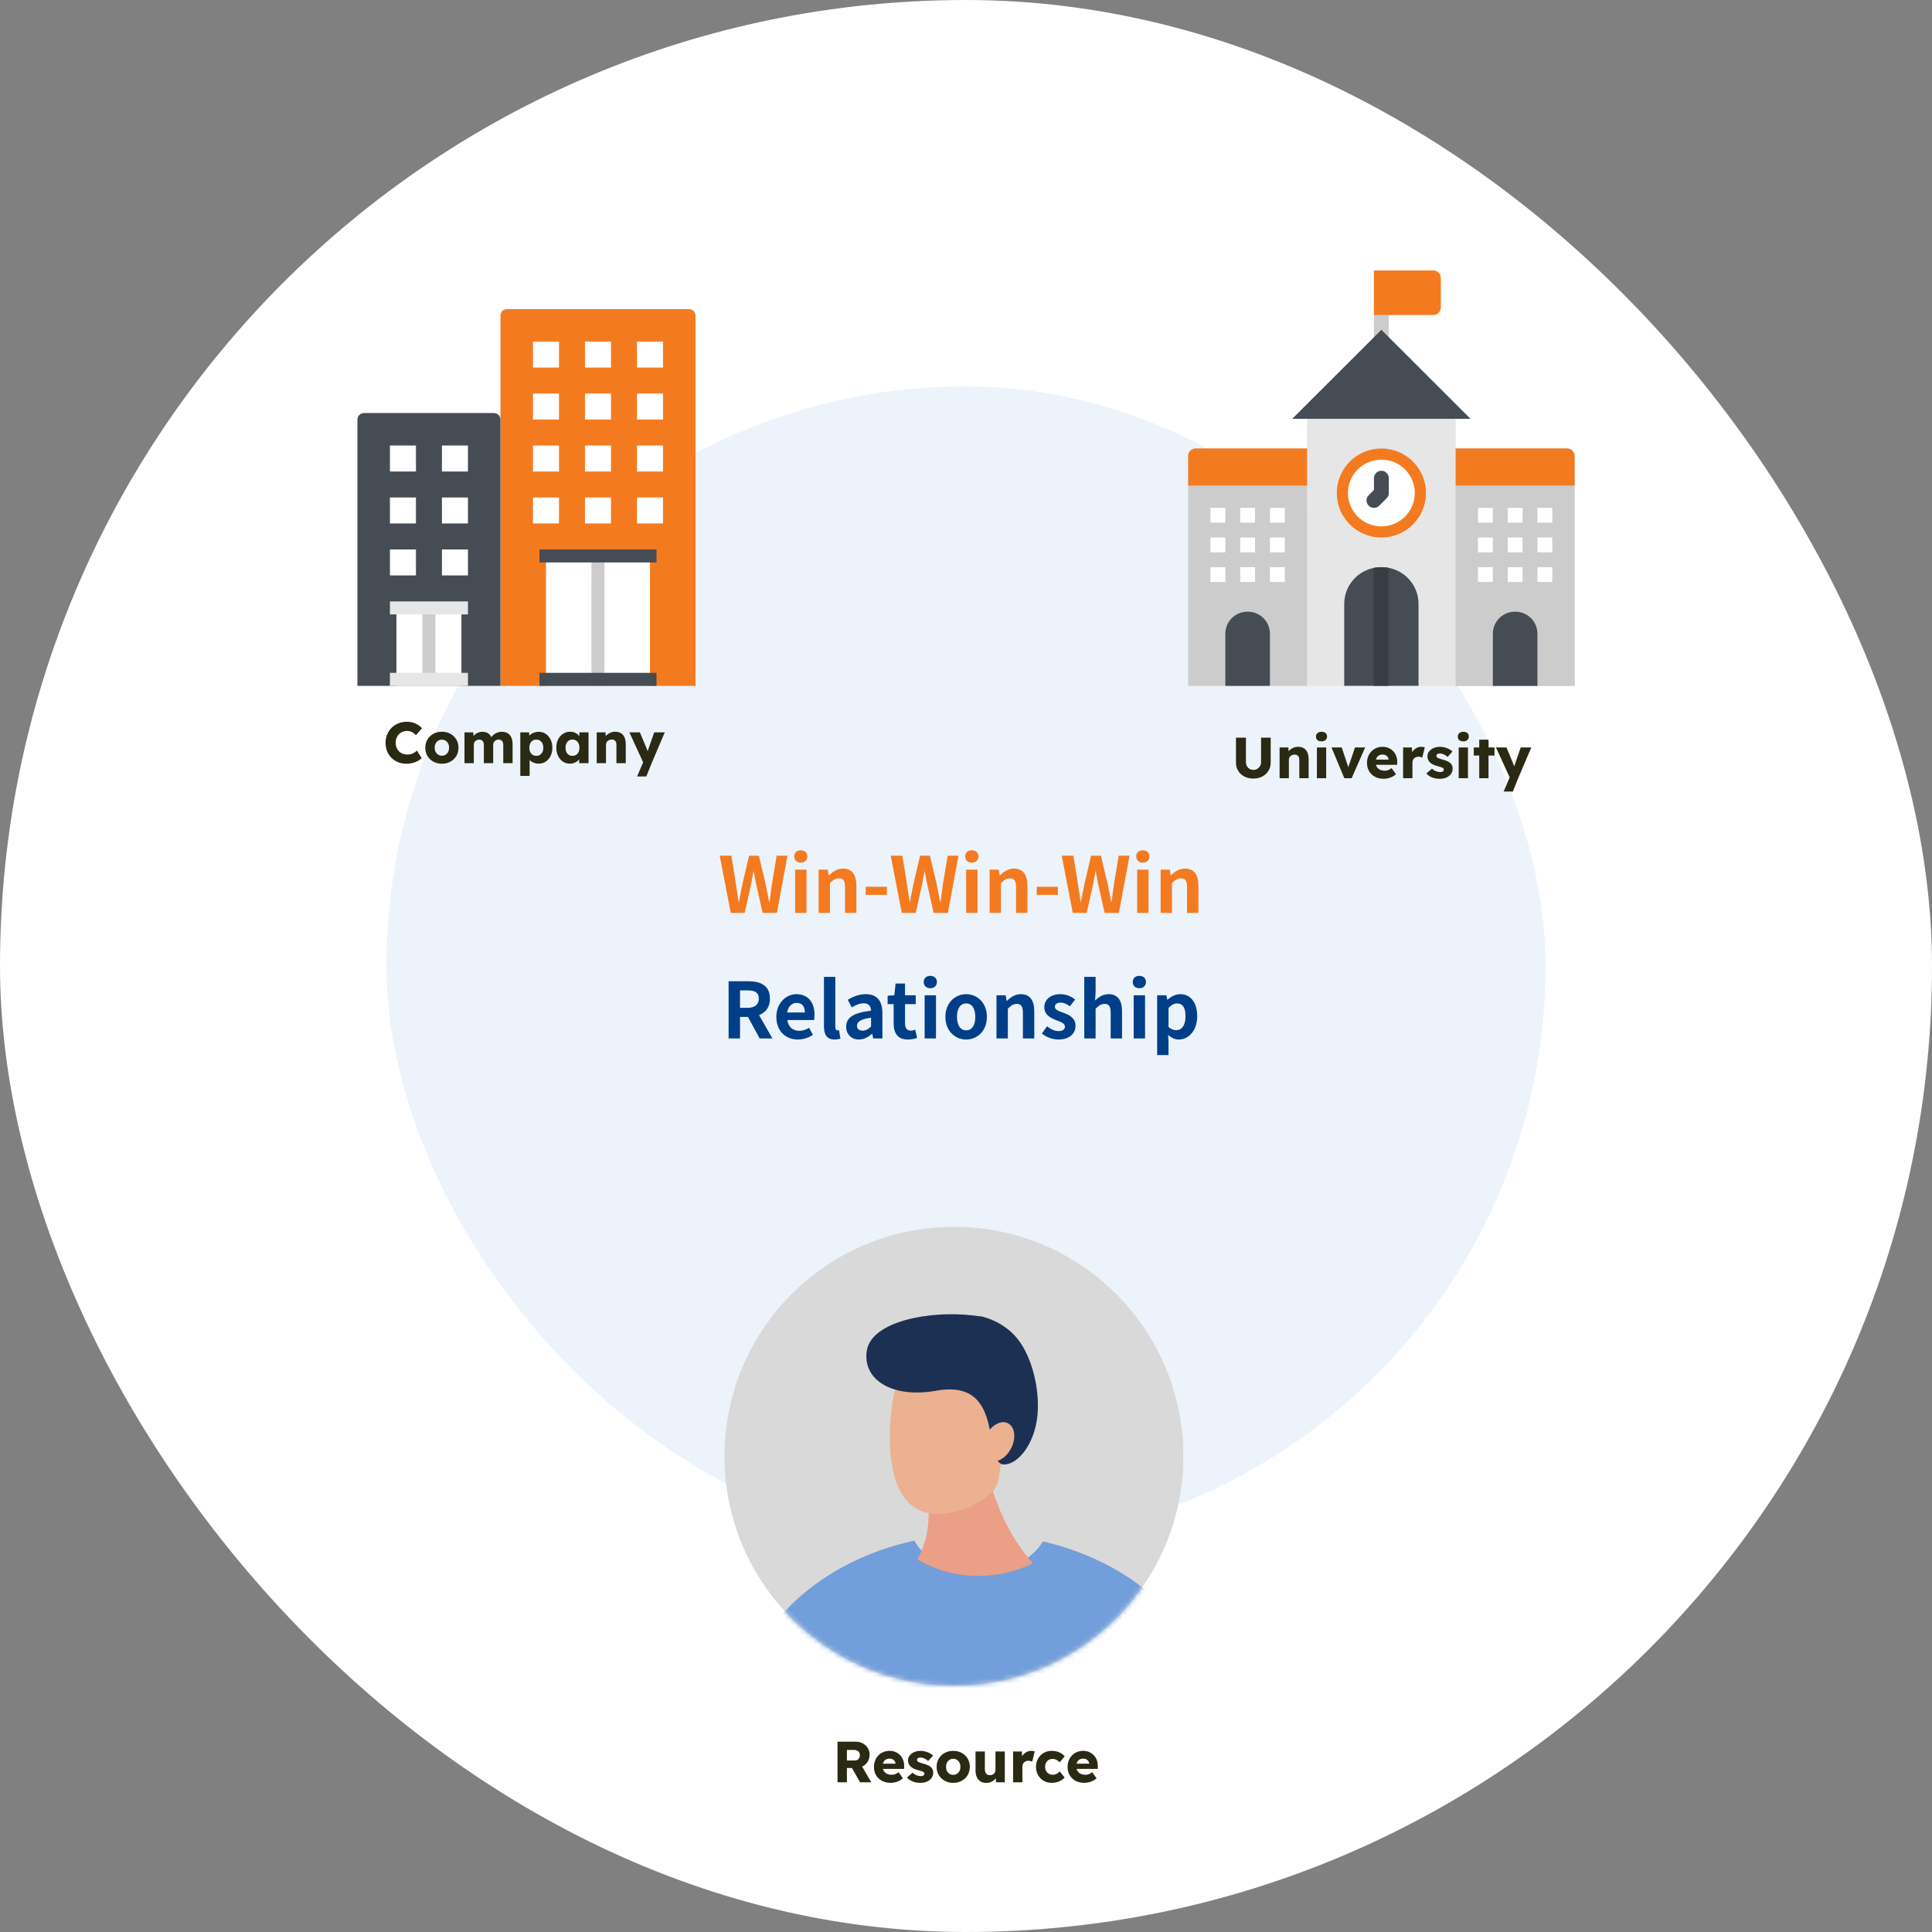 <svg width="400" height="400" viewBox="0 0 400 400" fill="none" xmlns="http://www.w3.org/2000/svg">
<rect x="0" y="0" width="400" height="400" fill="#808080" stroke="none"/>
<rect width="400" height="400" rx="200" fill="white"/>
<rect x="80" y="80" width="240" height="239.829" rx="119.915" fill="#ECF3FB"/>
<path d="M173.4 369V360.6H177.18C177.716 360.6 178.2 360.716 178.632 360.948C179.072 361.18 179.416 361.5 179.664 361.908C179.912 362.308 180.036 362.764 180.036 363.276C180.036 363.804 179.912 364.28 179.664 364.704C179.416 365.12 179.076 365.448 178.644 365.688C178.212 365.928 177.724 366.048 177.18 366.048H175.344V369H173.4ZM178.056 369L175.92 365.208L178.008 364.908L180.384 369H178.056ZM175.344 364.488H177C177.208 364.488 177.388 364.444 177.54 364.356C177.7 364.26 177.82 364.128 177.9 363.96C177.988 363.792 178.032 363.6 178.032 363.384C178.032 363.168 177.984 362.98 177.888 362.82C177.792 362.652 177.652 362.524 177.468 362.436C177.292 362.348 177.076 362.304 176.82 362.304H175.344V364.488ZM184.423 369.12C183.719 369.12 183.107 368.98 182.587 368.7C182.067 368.412 181.663 368.024 181.375 367.536C181.087 367.04 180.943 366.476 180.943 365.844C180.943 365.356 181.023 364.908 181.183 364.5C181.343 364.092 181.567 363.74 181.855 363.444C182.143 363.14 182.483 362.908 182.875 362.748C183.275 362.58 183.711 362.496 184.183 362.496C184.631 362.496 185.039 362.576 185.407 362.736C185.783 362.896 186.107 363.12 186.379 363.408C186.651 363.696 186.859 364.036 187.003 364.428C187.147 364.82 187.211 365.248 187.195 365.712L187.183 366.228H182.107L181.831 365.148H185.623L185.419 365.376V365.136C185.403 364.936 185.339 364.76 185.227 364.608C185.123 364.448 184.983 364.324 184.807 364.236C184.631 364.148 184.431 364.104 184.207 364.104C183.895 364.104 183.627 364.168 183.403 364.296C183.187 364.416 183.023 364.596 182.911 364.836C182.799 365.068 182.743 365.356 182.743 365.7C182.743 366.052 182.815 366.36 182.959 366.624C183.111 366.88 183.327 367.08 183.607 367.224C183.895 367.368 184.235 367.44 184.627 367.44C184.899 367.44 185.139 367.4 185.347 367.32C185.563 367.24 185.795 367.104 186.043 366.912L186.943 368.184C186.695 368.4 186.431 368.576 186.151 368.712C185.871 368.848 185.583 368.948 185.287 369.012C184.999 369.084 184.711 369.12 184.423 369.12ZM190.566 369.12C189.942 369.12 189.39 369.02 188.91 368.82C188.438 368.62 188.062 368.352 187.782 368.016L188.946 367.008C189.194 367.256 189.474 367.44 189.786 367.56C190.098 367.672 190.394 367.728 190.674 367.728C190.786 367.728 190.886 367.716 190.974 367.692C191.062 367.668 191.134 367.636 191.19 367.596C191.254 367.548 191.302 367.496 191.334 367.44C191.366 367.376 191.382 367.304 191.382 367.224C191.382 367.064 191.31 366.94 191.166 366.852C191.094 366.812 190.974 366.764 190.806 366.708C190.638 366.652 190.422 366.588 190.158 366.516C189.782 366.42 189.454 366.308 189.174 366.18C188.902 366.044 188.678 365.888 188.502 365.712C188.342 365.544 188.218 365.36 188.13 365.16C188.042 364.952 187.998 364.72 187.998 364.464C187.998 364.168 188.066 363.9 188.202 363.66C188.346 363.42 188.534 363.212 188.766 363.036C189.006 362.86 189.278 362.728 189.582 362.64C189.894 362.544 190.214 362.496 190.542 362.496C190.894 362.496 191.23 362.536 191.55 362.616C191.87 362.696 192.166 362.808 192.438 362.952C192.718 363.096 192.966 363.268 193.182 363.468L192.174 364.596C192.03 364.46 191.866 364.34 191.682 364.236C191.506 364.124 191.322 364.036 191.13 363.972C190.938 363.908 190.762 363.876 190.602 363.876C190.482 363.876 190.374 363.888 190.278 363.912C190.19 363.928 190.114 363.96 190.05 364.008C189.986 364.048 189.938 364.1 189.906 364.164C189.874 364.22 189.858 364.288 189.858 364.368C189.858 364.448 189.878 364.524 189.918 364.596C189.966 364.668 190.03 364.728 190.11 364.776C190.19 364.824 190.318 364.88 190.494 364.944C190.67 365 190.91 365.072 191.214 365.16C191.59 365.264 191.914 365.38 192.186 365.508C192.458 365.636 192.674 365.788 192.834 365.964C192.962 366.1 193.058 366.26 193.122 366.444C193.186 366.62 193.218 366.812 193.218 367.02C193.218 367.428 193.102 367.792 192.87 368.112C192.646 368.424 192.334 368.672 191.934 368.856C191.534 369.032 191.078 369.12 190.566 369.12ZM197.36 369.12C196.696 369.12 196.104 368.976 195.584 368.688C195.072 368.4 194.664 368.008 194.36 367.512C194.064 367.016 193.916 366.448 193.916 365.808C193.916 365.168 194.064 364.6 194.36 364.104C194.664 363.608 195.072 363.216 195.584 362.928C196.104 362.64 196.696 362.496 197.36 362.496C198.024 362.496 198.612 362.64 199.124 362.928C199.644 363.216 200.052 363.608 200.348 364.104C200.644 364.6 200.792 365.168 200.792 365.808C200.792 366.448 200.644 367.016 200.348 367.512C200.052 368.008 199.644 368.4 199.124 368.688C198.612 368.976 198.024 369.12 197.36 369.12ZM197.36 367.464C197.648 367.464 197.904 367.392 198.128 367.248C198.352 367.104 198.528 366.908 198.656 366.66C198.784 366.412 198.844 366.128 198.836 365.808C198.844 365.488 198.784 365.204 198.656 364.956C198.528 364.7 198.352 364.5 198.128 364.356C197.904 364.212 197.648 364.14 197.36 364.14C197.072 364.14 196.812 364.212 196.58 364.356C196.356 364.5 196.18 364.7 196.052 364.956C195.924 365.204 195.864 365.488 195.872 365.808C195.864 366.128 195.924 366.412 196.052 366.66C196.18 366.908 196.356 367.104 196.58 367.248C196.812 367.392 197.072 367.464 197.36 367.464ZM204.219 369.132C203.747 369.132 203.343 369.032 203.007 368.832C202.679 368.624 202.423 368.328 202.239 367.944C202.063 367.56 201.975 367.1 201.975 366.564V362.628H203.907V366.3C203.907 366.556 203.947 366.776 204.027 366.96C204.107 367.144 204.227 367.288 204.387 367.392C204.547 367.488 204.739 367.536 204.963 367.536C205.131 367.536 205.283 367.508 205.419 367.452C205.563 367.396 205.683 367.32 205.779 367.224C205.883 367.12 205.963 367.004 206.019 366.876C206.075 366.74 206.103 366.592 206.103 366.432V362.628H208.035V369H206.223L206.139 367.692L206.499 367.548C206.403 367.852 206.243 368.124 206.019 368.364C205.795 368.596 205.527 368.784 205.215 368.928C204.903 369.064 204.571 369.132 204.219 369.132ZM209.747 369V362.628H211.571L211.655 364.704L211.295 364.308C211.391 363.964 211.547 363.656 211.763 363.384C211.987 363.112 212.247 362.896 212.543 362.736C212.839 362.576 213.155 362.496 213.491 362.496C213.635 362.496 213.767 362.508 213.887 362.532C214.015 362.556 214.131 362.584 214.235 362.616L213.707 364.74C213.619 364.684 213.499 364.64 213.347 364.608C213.203 364.568 213.051 364.548 212.891 364.548C212.715 364.548 212.551 364.58 212.399 364.644C212.247 364.7 212.119 364.784 212.015 364.896C211.911 365.008 211.827 365.14 211.763 365.292C211.707 365.444 211.679 365.616 211.679 365.808V369H209.747ZM217.734 369.12C217.118 369.12 216.566 368.976 216.078 368.688C215.59 368.4 215.202 368.008 214.914 367.512C214.634 367.008 214.494 366.44 214.494 365.808C214.494 365.176 214.634 364.612 214.914 364.116C215.202 363.612 215.59 363.216 216.078 362.928C216.566 362.64 217.118 362.496 217.734 362.496C218.302 362.496 218.822 362.596 219.294 362.796C219.774 362.996 220.154 363.276 220.434 363.636L219.39 364.884C219.278 364.756 219.146 364.636 218.994 364.524C218.842 364.412 218.674 364.324 218.49 364.26C218.306 364.196 218.114 364.164 217.914 364.164C217.61 364.164 217.342 364.236 217.11 364.38C216.878 364.516 216.698 364.708 216.57 364.956C216.442 365.204 216.378 365.488 216.378 365.808C216.378 366.112 216.442 366.388 216.57 366.636C216.706 366.884 216.89 367.08 217.122 367.224C217.354 367.368 217.618 367.44 217.914 367.44C218.122 367.44 218.314 367.416 218.49 367.368C218.666 367.312 218.826 367.232 218.97 367.128C219.122 367.024 219.262 366.896 219.39 366.744L220.422 368.004C220.15 368.348 219.77 368.62 219.282 368.82C218.802 369.02 218.286 369.12 217.734 369.12ZM224.513 369.12C223.809 369.12 223.197 368.98 222.677 368.7C222.157 368.412 221.753 368.024 221.465 367.536C221.177 367.04 221.033 366.476 221.033 365.844C221.033 365.356 221.113 364.908 221.273 364.5C221.433 364.092 221.657 363.74 221.945 363.444C222.233 363.14 222.573 362.908 222.965 362.748C223.365 362.58 223.801 362.496 224.273 362.496C224.721 362.496 225.129 362.576 225.497 362.736C225.873 362.896 226.197 363.12 226.469 363.408C226.741 363.696 226.949 364.036 227.093 364.428C227.237 364.82 227.301 365.248 227.285 365.712L227.273 366.228H222.197L221.921 365.148H225.713L225.509 365.376V365.136C225.493 364.936 225.429 364.76 225.317 364.608C225.213 364.448 225.073 364.324 224.897 364.236C224.721 364.148 224.521 364.104 224.297 364.104C223.985 364.104 223.717 364.168 223.493 364.296C223.277 364.416 223.113 364.596 223.001 364.836C222.889 365.068 222.833 365.356 222.833 365.7C222.833 366.052 222.905 366.36 223.049 366.624C223.201 366.88 223.417 367.08 223.697 367.224C223.985 367.368 224.325 367.44 224.717 367.44C224.989 367.44 225.229 367.4 225.437 367.32C225.653 367.24 225.885 367.104 226.133 366.912L227.033 368.184C226.785 368.4 226.521 368.576 226.241 368.712C225.961 368.848 225.673 368.948 225.377 369.012C225.089 369.084 224.801 369.12 224.513 369.12Z" fill="#2A2A14"/>
<path d="M84.181 158.12C83.549 158.12 82.965 158.016 82.429 157.808C81.901 157.592 81.441 157.292 81.049 156.908C80.657 156.516 80.353 156.056 80.137 155.528C79.929 154.992 79.825 154.404 79.825 153.764C79.825 153.14 79.937 152.564 80.161 152.036C80.385 151.508 80.693 151.052 81.085 150.668C81.485 150.276 81.953 149.972 82.489 149.756C83.033 149.54 83.625 149.432 84.265 149.432C84.665 149.432 85.057 149.484 85.441 149.588C85.825 149.692 86.181 149.848 86.509 150.056C86.845 150.256 87.133 150.496 87.373 150.776L86.125 152.204C85.957 152.028 85.777 151.876 85.585 151.748C85.401 151.612 85.197 151.508 84.973 151.436C84.749 151.364 84.509 151.328 84.253 151.328C83.933 151.328 83.629 151.388 83.341 151.508C83.061 151.62 82.813 151.784 82.597 152C82.389 152.208 82.225 152.464 82.105 152.768C81.985 153.072 81.925 153.412 81.925 153.788C81.925 154.156 81.985 154.492 82.105 154.796C82.225 155.092 82.393 155.348 82.609 155.564C82.825 155.78 83.085 155.944 83.389 156.056C83.701 156.168 84.045 156.224 84.421 156.224C84.677 156.224 84.921 156.188 85.153 156.116C85.385 156.044 85.597 155.948 85.789 155.828C85.989 155.7 86.165 155.556 86.317 155.396L87.301 156.956C87.101 157.18 86.833 157.38 86.497 157.556C86.169 157.732 85.801 157.872 85.393 157.976C84.993 158.072 84.589 158.12 84.181 158.12ZM91.493 158.12C90.829 158.12 90.237 157.976 89.717 157.688C89.205 157.4 88.797 157.008 88.493 156.512C88.197 156.016 88.049 155.448 88.049 154.808C88.049 154.168 88.197 153.6 88.493 153.104C88.797 152.608 89.205 152.216 89.717 151.928C90.237 151.64 90.829 151.496 91.493 151.496C92.157 151.496 92.745 151.64 93.257 151.928C93.777 152.216 94.185 152.608 94.481 153.104C94.777 153.6 94.925 154.168 94.925 154.808C94.925 155.448 94.777 156.016 94.481 156.512C94.185 157.008 93.777 157.4 93.257 157.688C92.745 157.976 92.157 158.12 91.493 158.12ZM91.493 156.464C91.781 156.464 92.037 156.392 92.261 156.248C92.485 156.104 92.661 155.908 92.789 155.66C92.917 155.412 92.977 155.128 92.969 154.808C92.977 154.488 92.917 154.204 92.789 153.956C92.661 153.7 92.485 153.5 92.261 153.356C92.037 153.212 91.781 153.14 91.493 153.14C91.205 153.14 90.945 153.212 90.713 153.356C90.489 153.5 90.313 153.7 90.185 153.956C90.057 154.204 89.997 154.488 90.005 154.808C89.997 155.128 90.057 155.412 90.185 155.66C90.313 155.908 90.489 156.104 90.713 156.248C90.945 156.392 91.205 156.464 91.493 156.464ZM96.168 158V151.628H97.992L98.052 152.78L97.8 152.792C97.896 152.584 98.016 152.4 98.16 152.24C98.312 152.08 98.48 151.948 98.664 151.844C98.856 151.732 99.052 151.648 99.252 151.592C99.46 151.536 99.668 151.508 99.876 151.508C100.188 151.508 100.472 151.556 100.728 151.652C100.984 151.748 101.208 151.904 101.4 152.12C101.592 152.328 101.744 152.612 101.856 152.972L101.556 152.948L101.652 152.756C101.756 152.564 101.888 152.392 102.048 152.24C102.216 152.08 102.4 151.948 102.6 151.844C102.8 151.732 103.008 151.648 103.224 151.592C103.44 151.536 103.648 151.508 103.848 151.508C104.352 151.508 104.772 151.608 105.108 151.808C105.444 152 105.696 152.292 105.864 152.684C106.04 153.076 106.128 153.552 106.128 154.112V158H104.196V154.268C104.196 154.012 104.16 153.8 104.088 153.632C104.016 153.464 103.908 153.34 103.764 153.26C103.628 153.172 103.456 153.128 103.248 153.128C103.08 153.128 102.924 153.156 102.78 153.212C102.644 153.268 102.524 153.344 102.42 153.44C102.324 153.536 102.248 153.648 102.192 153.776C102.136 153.904 102.108 154.048 102.108 154.208V158H100.176V154.256C100.176 154.016 100.14 153.812 100.068 153.644C99.996 153.476 99.888 153.348 99.744 153.26C99.6 153.172 99.432 153.128 99.24 153.128C99.072 153.128 98.916 153.156 98.772 153.212C98.636 153.268 98.516 153.344 98.412 153.44C98.316 153.536 98.24 153.648 98.184 153.776C98.128 153.904 98.1 154.044 98.1 154.196V158H96.168ZM107.723 160.64V151.628H109.547L109.619 153.056L109.259 152.948C109.315 152.684 109.451 152.444 109.667 152.228C109.883 152.012 110.155 151.84 110.483 151.712C110.819 151.576 111.171 151.508 111.539 151.508C112.083 151.508 112.567 151.652 112.991 151.94C113.415 152.22 113.747 152.608 113.987 153.104C114.235 153.592 114.359 154.16 114.359 154.808C114.359 155.448 114.235 156.016 113.987 156.512C113.747 157.008 113.411 157.4 112.979 157.688C112.555 157.968 112.067 158.108 111.515 158.108C111.155 158.108 110.811 158.04 110.483 157.904C110.155 157.768 109.879 157.584 109.655 157.352C109.431 157.12 109.283 156.868 109.211 156.596L109.655 156.428V160.64H107.723ZM111.047 156.488C111.335 156.488 111.587 156.42 111.803 156.284C112.019 156.14 112.187 155.944 112.307 155.696C112.427 155.448 112.487 155.152 112.487 154.808C112.487 154.472 112.427 154.18 112.307 153.932C112.187 153.676 112.019 153.48 111.803 153.344C111.595 153.2 111.343 153.128 111.047 153.128C110.751 153.128 110.495 153.196 110.279 153.332C110.063 153.468 109.895 153.664 109.775 153.92C109.655 154.176 109.595 154.472 109.595 154.808C109.595 155.152 109.655 155.448 109.775 155.696C109.895 155.944 110.063 156.14 110.279 156.284C110.495 156.42 110.751 156.488 111.047 156.488ZM117.985 158.108C117.449 158.108 116.969 157.968 116.545 157.688C116.129 157.4 115.797 157.008 115.549 156.512C115.301 156.008 115.177 155.44 115.177 154.808C115.177 154.16 115.301 153.588 115.549 153.092C115.797 152.596 116.137 152.208 116.569 151.928C117.001 151.64 117.493 151.496 118.045 151.496C118.349 151.496 118.625 151.54 118.873 151.628C119.129 151.716 119.353 151.84 119.545 152C119.737 152.152 119.901 152.332 120.037 152.54C120.173 152.74 120.273 152.956 120.337 153.188L119.941 153.14V151.628H121.849V158H119.905V156.464L120.337 156.452C120.273 156.676 120.169 156.888 120.025 157.088C119.881 157.288 119.705 157.464 119.497 157.616C119.289 157.768 119.057 157.888 118.801 157.976C118.545 158.064 118.273 158.108 117.985 158.108ZM118.513 156.488C118.809 156.488 119.065 156.42 119.281 156.284C119.497 156.148 119.665 155.956 119.785 155.708C119.905 155.452 119.965 155.152 119.965 154.808C119.965 154.464 119.905 154.168 119.785 153.92C119.665 153.664 119.497 153.468 119.281 153.332C119.065 153.188 118.809 153.116 118.513 153.116C118.225 153.116 117.973 153.188 117.757 153.332C117.549 153.468 117.385 153.664 117.265 153.92C117.145 154.168 117.085 154.464 117.085 154.808C117.085 155.152 117.145 155.452 117.265 155.708C117.385 155.956 117.549 156.148 117.757 156.284C117.973 156.42 118.225 156.488 118.513 156.488ZM123.543 158V151.628H125.367L125.427 152.924L125.043 153.068C125.131 152.78 125.287 152.52 125.511 152.288C125.743 152.048 126.019 151.856 126.339 151.712C126.659 151.568 126.995 151.496 127.347 151.496C127.827 151.496 128.231 151.596 128.559 151.796C128.887 151.988 129.135 152.28 129.303 152.672C129.471 153.056 129.555 153.528 129.555 154.088V158H127.623V154.244C127.623 153.988 127.587 153.776 127.515 153.608C127.443 153.44 127.331 153.316 127.179 153.236C127.035 153.148 126.855 153.108 126.639 153.116C126.471 153.116 126.315 153.144 126.171 153.2C126.027 153.248 125.903 153.324 125.799 153.428C125.695 153.524 125.611 153.636 125.547 153.764C125.491 153.892 125.463 154.032 125.463 154.184V158H124.515C124.291 158 124.099 158 123.939 158C123.779 158 123.647 158 123.543 158ZM131.906 160.76L133.358 157.34L133.382 158.324L130.31 151.628H132.482L133.826 154.832C133.898 154.992 133.966 155.164 134.03 155.348C134.094 155.532 134.142 155.708 134.174 155.876L133.91 156.032C133.958 155.912 134.01 155.764 134.066 155.588C134.13 155.404 134.198 155.208 134.27 155L135.446 151.628H137.63L134.918 158L133.814 160.76H131.906Z" fill="#2A2A14"/>
<g clip-path="url(#clip0_148_4066)">
<path d="M144 142H103.615V65.345C103.615 64.605 104.221 64 104.961 64H142.654C143.394 64 144 64.605 144 65.345V142Z" fill="#F47A20"/>
<path d="M103.615 142H74V86.862C74 86.123 74.606 85.518 75.346 85.518H102.269C103.01 85.518 103.615 86.123 103.615 86.862V142Z" fill="#454C54"/>
<path d="M134.577 115.104H113.039V142H134.577V115.104Z" fill="white"/>
<path d="M125.154 115.104H122.461V142H125.154V115.104Z" fill="#CCCCCC"/>
<path d="M135.923 113.758H111.692V116.447H135.923V113.758Z" fill="#454C54"/>
<path d="M135.923 139.311H111.692V142H135.923V139.311Z" fill="#454C54"/>
<path d="M115.731 70.725H110.346V76.104H115.731V70.725Z" fill="white"/>
<path d="M86.116 92.242H80.731V97.621H86.116V92.242Z" fill="white"/>
<path d="M96.885 92.242H91.5V97.621H96.885V92.242Z" fill="white"/>
<path d="M86.116 103H80.731V108.379H86.116V103Z" fill="white"/>
<path d="M96.885 103H91.5V108.379H96.885V103Z" fill="white"/>
<path d="M86.116 113.758H80.731V119.137H86.116V113.758Z" fill="white"/>
<path d="M96.885 113.758H91.5V119.137H96.885V113.758Z" fill="white"/>
<path d="M126.5 70.725H121.115V76.104H126.5V70.725Z" fill="white"/>
<path d="M137.269 70.725H131.885V76.104H137.269V70.725Z" fill="white"/>
<path d="M115.731 81.482H110.346V86.862H115.731V81.482Z" fill="white"/>
<path d="M126.5 81.482H121.115V86.862H126.5V81.482Z" fill="white"/>
<path d="M137.269 81.482H131.885V86.862H137.269V81.482Z" fill="white"/>
<path d="M115.731 92.242H110.346V97.621H115.731V92.242Z" fill="white"/>
<path d="M126.5 92.242H121.115V97.621H126.5V92.242Z" fill="white"/>
<path d="M137.269 92.242H131.885V97.621H137.269V92.242Z" fill="white"/>
<path d="M115.731 103H110.346V108.379H115.731V103Z" fill="white"/>
<path d="M126.5 103H121.115V108.379H126.5V103Z" fill="white"/>
<path d="M137.269 103H131.885V108.379H137.269V103Z" fill="white"/>
<path d="M95.539 125.861H82.077V141.999H95.539V125.861Z" fill="white"/>
<path d="M90.154 125.861H87.461V141.999H90.154V125.861Z" fill="#CCCCCC"/>
<path d="M96.885 124.518H80.731V127.207H96.885V124.518Z" fill="#E6E6E6"/>
<path d="M96.885 139.311H80.731V142H96.885V139.311Z" fill="#E6E6E6"/>
</g>
<g clip-path="url(#clip1_148_4066)">
<path d="M287.538 56H284.461V71.357H287.538V56Z" fill="#CCCCCC"/>
<path d="M296.769 65.214H284.461V56H296.769C297.615 56 298.308 56.691 298.308 57.536V63.679C298.308 64.523 297.615 65.214 296.769 65.214Z" fill="#F47A20"/>
<path d="M267.539 86.714L286 68.285L304.462 86.714H267.539Z" fill="#454C54"/>
<path d="M301.384 86.715H270.615V142.001H301.384V86.715Z" fill="#E6E6E6"/>
<path d="M286 111.286C291.098 111.286 295.231 107.161 295.231 102.072C295.231 96.983 291.098 92.857 286 92.857C280.902 92.857 276.769 96.983 276.769 102.072C276.769 107.161 280.902 111.286 286 111.286Z" fill="#F47A20"/>
<path d="M286 108.982C289.824 108.982 292.923 105.888 292.923 102.071C292.923 98.254 289.824 95.16 286 95.16C282.177 95.16 279.077 98.254 279.077 102.071C279.077 105.888 282.177 108.982 286 108.982Z" fill="white"/>
<path d="M284.462 105.143C284.062 105.143 283.677 104.99 283.369 104.698C282.769 104.099 282.769 103.132 283.369 102.533L284.462 101.442V99.001C284.462 98.156 285.154 97.465 286 97.465C286.846 97.465 287.539 98.156 287.539 99.001V102.072C287.539 102.487 287.369 102.871 287.093 103.162L285.554 104.698C285.246 105.005 284.862 105.143 284.462 105.143Z" fill="#454C54"/>
<path d="M293.692 141.999H278.308V125.03C278.308 120.837 281.723 117.428 285.923 117.428H286.077C290.277 117.428 293.692 120.837 293.692 125.03V141.999Z" fill="#454C54"/>
<path d="M286.077 117.428H285.923C285.4 117.428 284.877 117.474 284.385 117.581V141.999H287.462V117.566C287.016 117.489 286.554 117.428 286.077 117.428Z" fill="#373D43"/>
<path d="M270.615 142H246V94.393C246 93.549 246.692 92.857 247.538 92.857H270.615V142Z" fill="#CCCCCC"/>
<path d="M253.692 105.143H250.615V108.214H253.692V105.143Z" fill="white"/>
<path d="M259.846 105.143H256.769V108.214H259.846V105.143Z" fill="white"/>
<path d="M266 105.143H262.923V108.214H266V105.143Z" fill="white"/>
<path d="M253.692 111.285H250.615V114.357H253.692V111.285Z" fill="white"/>
<path d="M259.846 111.285H256.769V114.357H259.846V111.285Z" fill="white"/>
<path d="M266 111.285H262.923V114.357H266V111.285Z" fill="white"/>
<path d="M253.692 117.428H250.615V120.499H253.692V117.428Z" fill="white"/>
<path d="M259.846 117.428H256.769V120.499H259.846V117.428Z" fill="white"/>
<path d="M266 117.428H262.923V120.499H266V117.428Z" fill="white"/>
<path d="M262.923 142H253.692V131.204C253.692 128.685 255.739 126.643 258.262 126.643H258.354C260.877 126.643 262.923 128.685 262.923 131.204V142Z" fill="#454C54"/>
<path d="M326 142H301.385V92.857H324.462C325.308 92.857 326 93.549 326 94.393V142Z" fill="#CCCCCC"/>
<path d="M326 142H301.385V92.857H324.462C325.308 92.857 326 93.549 326 94.393V142Z" fill="#CCCCCC"/>
<path d="M246 100.536H270.615V92.857H247.538C246.692 92.857 246 93.549 246 94.393V100.536Z" fill="#F47A20"/>
<path d="M326 94.393C326 93.549 325.308 92.857 324.462 92.857H301.385V100.536H326V94.393Z" fill="#F47A20"/>
<path d="M309.077 105.143H306V108.214H309.077V105.143Z" fill="white"/>
<path d="M315.231 105.143H312.154V108.214H315.231V105.143Z" fill="white"/>
<path d="M321.385 105.143H318.308V108.214H321.385V105.143Z" fill="white"/>
<path d="M309.077 111.285H306V114.357H309.077V111.285Z" fill="white"/>
<path d="M315.231 111.285H312.154V114.357H315.231V111.285Z" fill="white"/>
<path d="M321.385 111.285H318.308V114.357H321.385V111.285Z" fill="white"/>
<path d="M309.077 117.428H306V120.499H309.077V117.428Z" fill="white"/>
<path d="M315.231 117.428H312.154V120.499H315.231V117.428Z" fill="white"/>
<path d="M321.385 117.428H318.308V120.499H321.385V117.428Z" fill="white"/>
<path d="M318.308 142H309.077V131.204C309.077 128.685 311.123 126.643 313.646 126.643H313.739C316.262 126.643 318.308 128.685 318.308 131.204V142Z" fill="#454C54"/>
</g>
<path d="M259.494 161.193C258.798 161.193 258.178 161.053 257.634 160.773C257.09 160.485 256.662 160.093 256.35 159.597C256.046 159.101 255.894 158.533 255.894 157.893V152.721H257.958V157.785C257.958 158.089 258.026 158.365 258.162 158.613C258.298 158.853 258.482 159.045 258.714 159.189C258.946 159.325 259.206 159.393 259.494 159.393C259.798 159.393 260.066 159.325 260.298 159.189C260.538 159.045 260.73 158.853 260.874 158.613C261.018 158.365 261.09 158.089 261.09 157.785V152.721H263.082V157.893C263.082 158.533 262.926 159.101 262.614 159.597C262.31 160.093 261.886 160.485 261.342 160.773C260.798 161.053 260.182 161.193 259.494 161.193ZM264.926 161.121V154.749H266.75L266.81 156.045L266.426 156.189C266.514 155.901 266.67 155.641 266.894 155.409C267.126 155.169 267.402 154.977 267.722 154.833C268.042 154.689 268.378 154.617 268.73 154.617C269.21 154.617 269.614 154.717 269.942 154.917C270.27 155.109 270.518 155.401 270.686 155.793C270.854 156.177 270.938 156.649 270.938 157.209V161.121H269.006V157.365C269.006 157.109 268.97 156.897 268.898 156.729C268.826 156.561 268.714 156.437 268.562 156.357C268.418 156.269 268.238 156.229 268.022 156.237C267.854 156.237 267.698 156.265 267.554 156.321C267.41 156.369 267.286 156.445 267.182 156.549C267.078 156.645 266.994 156.757 266.93 156.885C266.874 157.013 266.846 157.153 266.846 157.305V161.121H265.898C265.674 161.121 265.482 161.121 265.322 161.121C265.162 161.121 265.03 161.121 264.926 161.121ZM272.651 161.121V154.749H274.571V161.121H272.651ZM273.611 153.489C273.251 153.489 272.967 153.405 272.759 153.237C272.559 153.061 272.459 152.813 272.459 152.493C272.459 152.205 272.563 151.969 272.771 151.785C272.979 151.601 273.259 151.509 273.611 151.509C273.971 151.509 274.251 151.597 274.451 151.773C274.651 151.941 274.751 152.181 274.751 152.493C274.751 152.789 274.647 153.029 274.439 153.213C274.239 153.397 273.963 153.489 273.611 153.489ZM278.331 161.121L275.667 154.749H277.791L279.375 159.513L278.907 159.561L280.539 154.749H282.639L279.843 161.121H278.331ZM286.501 161.241C285.797 161.241 285.185 161.101 284.665 160.821C284.145 160.533 283.741 160.145 283.453 159.657C283.165 159.161 283.021 158.597 283.021 157.965C283.021 157.477 283.101 157.029 283.261 156.621C283.421 156.213 283.645 155.861 283.933 155.565C284.221 155.261 284.561 155.029 284.953 154.869C285.353 154.701 285.789 154.617 286.261 154.617C286.709 154.617 287.117 154.697 287.485 154.857C287.861 155.017 288.185 155.241 288.457 155.529C288.729 155.817 288.937 156.157 289.081 156.549C289.225 156.941 289.289 157.369 289.273 157.833L289.261 158.349H284.185L283.909 157.269H287.701L287.497 157.497V157.257C287.481 157.057 287.417 156.881 287.305 156.729C287.201 156.569 287.061 156.445 286.885 156.357C286.709 156.269 286.509 156.225 286.285 156.225C285.973 156.225 285.705 156.289 285.481 156.417C285.265 156.537 285.101 156.717 284.989 156.957C284.877 157.189 284.821 157.477 284.821 157.821C284.821 158.173 284.893 158.481 285.037 158.745C285.189 159.001 285.405 159.201 285.685 159.345C285.973 159.489 286.313 159.561 286.705 159.561C286.977 159.561 287.217 159.521 287.425 159.441C287.641 159.361 287.873 159.225 288.121 159.033L289.021 160.305C288.773 160.521 288.509 160.697 288.229 160.833C287.949 160.969 287.661 161.069 287.365 161.133C287.077 161.205 286.789 161.241 286.501 161.241ZM290.497 161.121V154.749H292.321L292.405 156.825L292.045 156.429C292.141 156.085 292.297 155.777 292.513 155.505C292.737 155.233 292.997 155.017 293.293 154.857C293.589 154.697 293.905 154.617 294.241 154.617C294.385 154.617 294.517 154.629 294.637 154.653C294.765 154.677 294.881 154.705 294.985 154.737L294.457 156.861C294.369 156.805 294.249 156.761 294.097 156.729C293.953 156.689 293.801 156.669 293.641 156.669C293.465 156.669 293.301 156.701 293.149 156.765C292.997 156.821 292.869 156.905 292.765 157.017C292.661 157.129 292.577 157.261 292.513 157.413C292.457 157.565 292.429 157.737 292.429 157.929V161.121H290.497ZM298.105 161.241C297.481 161.241 296.929 161.141 296.449 160.941C295.977 160.741 295.601 160.473 295.321 160.137L296.485 159.129C296.733 159.377 297.013 159.561 297.325 159.681C297.637 159.793 297.933 159.849 298.213 159.849C298.325 159.849 298.425 159.837 298.513 159.813C298.601 159.789 298.673 159.757 298.729 159.717C298.793 159.669 298.841 159.617 298.873 159.561C298.905 159.497 298.921 159.425 298.921 159.345C298.921 159.185 298.849 159.061 298.705 158.973C298.633 158.933 298.513 158.885 298.345 158.829C298.177 158.773 297.961 158.709 297.697 158.637C297.321 158.541 296.993 158.429 296.713 158.301C296.441 158.165 296.217 158.009 296.041 157.833C295.881 157.665 295.757 157.481 295.669 157.281C295.581 157.073 295.537 156.841 295.537 156.585C295.537 156.289 295.605 156.021 295.741 155.781C295.885 155.541 296.073 155.333 296.305 155.157C296.545 154.981 296.817 154.849 297.121 154.761C297.433 154.665 297.753 154.617 298.081 154.617C298.433 154.617 298.769 154.657 299.089 154.737C299.409 154.817 299.705 154.929 299.977 155.073C300.257 155.217 300.505 155.389 300.721 155.589L299.713 156.717C299.569 156.581 299.405 156.461 299.221 156.357C299.045 156.245 298.861 156.157 298.669 156.093C298.477 156.029 298.301 155.997 298.141 155.997C298.021 155.997 297.913 156.009 297.817 156.033C297.729 156.049 297.653 156.081 297.589 156.129C297.525 156.169 297.477 156.221 297.445 156.285C297.413 156.341 297.397 156.409 297.397 156.489C297.397 156.569 297.417 156.645 297.457 156.717C297.505 156.789 297.569 156.849 297.649 156.897C297.729 156.945 297.857 157.001 298.033 157.065C298.209 157.121 298.449 157.193 298.753 157.281C299.129 157.385 299.453 157.501 299.725 157.629C299.997 157.757 300.213 157.909 300.373 158.085C300.501 158.221 300.597 158.381 300.661 158.565C300.725 158.741 300.757 158.933 300.757 159.141C300.757 159.549 300.641 159.913 300.409 160.233C300.185 160.545 299.873 160.793 299.473 160.977C299.073 161.153 298.617 161.241 298.105 161.241ZM302.007 161.121V154.749H303.927V161.121H302.007ZM302.967 153.489C302.607 153.489 302.323 153.405 302.115 153.237C301.915 153.061 301.815 152.813 301.815 152.493C301.815 152.205 301.919 151.969 302.127 151.785C302.335 151.601 302.615 151.509 302.967 151.509C303.327 151.509 303.607 151.597 303.807 151.773C304.007 151.941 304.107 152.181 304.107 152.493C304.107 152.789 304.003 153.029 303.795 153.213C303.595 153.397 303.319 153.489 302.967 153.489ZM306.259 161.121V153.141H308.179V161.121H306.259ZM305.131 156.429V154.749H309.415V156.429H305.131ZM311.316 163.881L312.768 160.461L312.792 161.445L309.72 154.749H311.892L313.236 157.953C313.308 158.113 313.376 158.285 313.44 158.469C313.504 158.653 313.552 158.829 313.584 158.997L313.32 159.153C313.368 159.033 313.42 158.885 313.476 158.709C313.54 158.525 313.608 158.329 313.68 158.121L314.856 154.749H317.04L314.328 161.121L313.224 163.881H311.316Z" fill="#2A2A14"/>
<path d="M151.295 189L149.007 177.16H151.423L152.351 182.936C152.543 184.184 152.719 185.448 152.911 186.728H152.975C153.215 185.448 153.471 184.184 153.727 182.936L155.087 177.16H157.119L158.495 182.936C158.751 184.168 158.975 185.448 159.247 186.728H159.327C159.487 185.448 159.679 184.184 159.839 182.936L160.799 177.16H163.039L160.847 189H157.887L156.575 183.144C156.367 182.232 156.207 181.304 156.063 180.408H155.999C155.839 181.304 155.663 182.232 155.487 183.144L154.191 189H151.295ZM164.623 189V180.056H166.975V189H164.623ZM165.791 178.6C164.975 178.6 164.431 178.088 164.431 177.304C164.431 176.536 164.975 176.04 165.791 176.04C166.607 176.04 167.167 176.536 167.167 177.304C167.167 178.088 166.607 178.6 165.791 178.6ZM169.483 189V180.056H171.387L171.579 181.24H171.627C172.395 180.472 173.323 179.832 174.539 179.832C176.459 179.832 177.307 181.176 177.307 183.416V189H174.955V183.72C174.955 182.312 174.555 181.848 173.691 181.848C172.955 181.848 172.491 182.2 171.835 182.84V189H169.483ZM179.237 185.272V183.592H183.621V185.272H179.237ZM186.701 189L184.413 177.16H186.829L187.757 182.936C187.949 184.184 188.125 185.448 188.317 186.728H188.381C188.621 185.448 188.877 184.184 189.133 182.936L190.493 177.16H192.525L193.901 182.936C194.157 184.168 194.381 185.448 194.653 186.728H194.733C194.893 185.448 195.085 184.184 195.245 182.936L196.205 177.16H198.445L196.253 189H193.293L191.981 183.144C191.773 182.232 191.613 181.304 191.469 180.408H191.405C191.245 181.304 191.069 182.232 190.893 183.144L189.597 189H186.701ZM200.03 189V180.056H202.382V189H200.03ZM201.198 178.6C200.382 178.6 199.838 178.088 199.838 177.304C199.838 176.536 200.382 176.04 201.198 176.04C202.014 176.04 202.574 176.536 202.574 177.304C202.574 178.088 202.014 178.6 201.198 178.6ZM204.889 189V180.056H206.793L206.985 181.24H207.033C207.801 180.472 208.729 179.832 209.945 179.832C211.865 179.832 212.713 181.176 212.713 183.416V189H210.361V183.72C210.361 182.312 209.961 181.848 209.097 181.848C208.361 181.848 207.897 182.2 207.241 182.84V189H204.889ZM214.643 185.272V183.592H219.027V185.272H214.643ZM222.107 189L219.819 177.16H222.235L223.163 182.936C223.355 184.184 223.531 185.448 223.723 186.728H223.787C224.027 185.448 224.283 184.184 224.539 182.936L225.899 177.16H227.931L229.307 182.936C229.563 184.168 229.787 185.448 230.059 186.728H230.139C230.299 185.448 230.491 184.184 230.651 182.936L231.611 177.16H233.851L231.659 189H228.699L227.387 183.144C227.179 182.232 227.019 181.304 226.875 180.408H226.811C226.651 181.304 226.475 182.232 226.299 183.144L225.003 189H222.107ZM235.436 189V180.056H237.788V189H235.436ZM236.604 178.6C235.788 178.6 235.244 178.088 235.244 177.304C235.244 176.536 235.788 176.04 236.604 176.04C237.42 176.04 237.98 176.536 237.98 177.304C237.98 178.088 237.42 178.6 236.604 178.6ZM240.295 189V180.056H242.199L242.391 181.24H242.439C243.207 180.472 244.135 179.832 245.351 179.832C247.271 179.832 248.119 181.176 248.119 183.416V189H245.767V183.72C245.767 182.312 245.367 181.848 244.503 181.848C243.767 181.848 243.303 182.2 242.647 182.84V189H240.295Z" fill="#F47A20"/>
<path d="M150.847 215V203.16H154.959C157.439 203.16 159.407 204.024 159.407 206.744C159.407 209.384 157.439 210.536 154.959 210.536H153.215V215H150.847ZM153.215 208.664H154.735C156.271 208.664 157.103 208.008 157.103 206.744C157.103 205.48 156.271 205.048 154.735 205.048H153.215V208.664ZM157.279 215L154.527 209.928L156.175 208.44L159.919 215H157.279ZM165.199 215.224C162.687 215.224 160.735 213.496 160.735 210.536C160.735 207.624 162.783 205.832 164.895 205.832C167.375 205.832 168.639 207.624 168.639 210.104C168.639 210.552 168.591 210.968 168.543 211.192H163.007C163.215 212.664 164.175 213.416 165.503 213.416C166.223 213.416 166.863 213.192 167.519 212.792L168.303 214.248C167.423 214.856 166.303 215.224 165.199 215.224ZM162.975 209.624H166.639C166.639 208.408 166.095 207.64 164.943 207.64C163.999 207.64 163.167 208.312 162.975 209.624ZM172.8 215.224C171.152 215.224 170.592 214.152 170.592 212.488V202.248H172.944V212.584C172.944 213.144 173.184 213.32 173.408 213.32C173.488 213.32 173.552 213.32 173.712 213.288L174 215.032C173.728 215.128 173.36 215.224 172.8 215.224ZM177.831 215.224C176.231 215.224 175.191 214.104 175.191 212.568C175.191 210.664 176.743 209.656 180.343 209.256C180.295 208.376 179.927 207.72 178.823 207.72C177.991 207.72 177.175 208.072 176.359 208.568L175.511 207C176.567 206.36 177.831 205.832 179.255 205.832C181.527 205.832 182.695 207.176 182.695 209.784V215H180.775L180.599 214.056H180.535C179.751 214.728 178.855 215.224 177.831 215.224ZM178.599 213.384C179.271 213.384 179.767 213.08 180.343 212.52V210.712C178.151 210.984 177.431 211.576 177.431 212.392C177.431 213.08 177.911 213.384 178.599 213.384ZM187.966 215.224C185.838 215.224 185.022 213.88 185.022 211.88V207.896H183.774V206.152L185.166 206.056L185.422 203.624H187.374V206.056H189.598V207.896H187.374V211.88C187.374 212.904 187.806 213.384 188.59 213.384C188.894 213.384 189.23 213.272 189.486 213.176L189.87 214.888C189.39 215.048 188.766 215.224 187.966 215.224ZM191.436 215V206.056H193.788V215H191.436ZM192.604 204.6C191.788 204.6 191.244 204.088 191.244 203.304C191.244 202.536 191.788 202.04 192.604 202.04C193.42 202.04 193.98 202.536 193.98 203.304C193.98 204.088 193.42 204.6 192.604 204.6ZM200.039 215.224C197.783 215.224 195.735 213.496 195.735 210.536C195.735 207.56 197.783 205.832 200.039 205.832C202.279 205.832 204.327 207.56 204.327 210.536C204.327 213.496 202.279 215.224 200.039 215.224ZM200.039 213.32C201.255 213.32 201.927 212.216 201.927 210.536C201.927 208.84 201.255 207.752 200.039 207.752C198.807 207.752 198.135 208.84 198.135 210.536C198.135 212.216 198.807 213.32 200.039 213.32ZM206.311 215V206.056H208.215L208.407 207.24H208.455C209.223 206.472 210.151 205.832 211.367 205.832C213.287 205.832 214.135 207.176 214.135 209.416V215H211.783V209.72C211.783 208.312 211.383 207.848 210.519 207.848C209.783 207.848 209.319 208.2 208.663 208.84V215H206.311ZM219.121 215.224C217.921 215.224 216.593 214.712 215.713 213.976L216.769 212.488C217.585 213.112 218.337 213.48 219.169 213.48C220.065 213.48 220.481 213.08 220.481 212.52C220.481 211.864 219.537 211.544 218.609 211.192C217.473 210.744 216.209 210.072 216.209 208.552C216.209 206.968 217.489 205.832 219.537 205.832C220.833 205.832 221.857 206.36 222.593 206.936L221.521 208.344C220.897 207.896 220.257 207.576 219.601 207.576C218.785 207.576 218.417 207.928 218.417 208.456C218.417 209.096 219.233 209.352 220.193 209.688C221.377 210.136 222.673 210.744 222.673 212.392C222.673 213.976 221.441 215.224 219.121 215.224ZM224.483 215V202.248H226.835V205.464L226.723 207.144C227.427 206.472 228.323 205.832 229.539 205.832C231.459 205.832 232.307 207.176 232.307 209.416V215H229.955V209.72C229.955 208.312 229.555 207.848 228.691 207.848C227.955 207.848 227.491 208.2 226.835 208.84V215H224.483ZM234.717 215V206.056H237.069V215H234.717ZM235.885 204.6C235.069 204.6 234.525 204.088 234.525 203.304C234.525 202.536 235.069 202.04 235.885 202.04C236.701 202.04 237.261 202.536 237.261 203.304C237.261 204.088 236.701 204.6 235.885 204.6ZM239.577 218.44V206.056H241.481L241.673 206.984H241.721C242.457 206.328 243.385 205.832 244.345 205.832C246.553 205.832 247.865 207.624 247.865 210.392C247.865 213.464 246.025 215.224 244.057 215.224C243.289 215.224 242.521 214.888 241.849 214.264L241.929 215.72V218.44H239.577ZM243.545 213.288C244.617 213.288 245.449 212.36 245.449 210.424C245.449 208.696 244.921 207.752 243.673 207.752C243.081 207.752 242.536 208.056 241.929 208.68V212.632C242.489 213.128 243.065 213.288 243.545 213.288Z" fill="#003F88"/>
<circle cx="197.5" cy="301.5" r="47.5" fill="#D9D9D9"/>
<mask id="mask0_148_4066" style="mask-type:alpha" maskUnits="userSpaceOnUse" x="150" y="254" width="95" height="95">
<circle cx="197.5" cy="301.5" r="47.5" fill="#D9D9D9"/>
</mask>
<g mask="url(#mask0_148_4066)">
<path d="M235.944 365.324L251.913 356.523C251.336 338.723 236.303 323.829 215.914 319.13C213.803 322.853 208.666 325.502 202.653 325.502C196.64 325.502 191.343 322.794 189.312 318.971C170.018 323.152 155.364 336.433 152.935 352.76L172.487 362.078C172.268 388.56 156.538 433.261 160.023 439.274C163.846 445.865 227.024 447.179 232.44 445.865C237.856 444.551 228.279 383.403 231.803 365.643L235.944 365.344V365.324Z" fill="#729EDB"/>
<path d="M213.863 323.652C210.498 325.324 206.675 326.28 202.613 326.28C197.954 326.28 193.633 325.026 189.93 322.875C191.383 320.366 192.259 317.101 192.259 313.517C192.259 308.639 190.627 304.318 188.138 301.749V295.637H203.151C203.808 307.026 207.87 317.001 213.843 323.652H213.863Z" fill="#EA9F86"/>
<path d="M184.931 289.345C186.305 281.818 193.872 283.192 199.407 284.387C202.951 285.163 206.037 286.398 207.371 290.838C208.168 290.101 209.024 292.072 209.92 292.311C211.792 292.789 212.787 293.765 212.15 296.632C211.533 299.499 209.522 303.163 207.67 302.685C207.57 302.665 207.491 302.605 207.411 302.586C206.754 304.875 207.093 306.886 205.719 308.499C202.991 311.665 197.754 313.417 194.29 313.457C182.94 313.616 183.577 296.891 184.951 289.365L184.931 289.345Z" fill="#EBB190"/>
<path d="M179.456 279.667C180.392 273.554 192.478 271.264 201.518 272.36L203.33 272.579C203.33 272.579 207.71 273.495 210.657 277.178C213.704 280.981 215.297 287.651 214.799 292.988C214.221 298.961 210.836 303.063 208.029 303.202C207.372 303.242 206.914 302.943 206.556 302.445C207.551 302.127 208.547 301.291 209.244 300.036C210.398 297.945 210.199 295.576 208.806 294.74C207.671 294.043 206.098 294.62 204.923 295.974C203.987 291.335 202.036 286.457 193.832 287.93C184.852 289.543 178.54 285.76 179.456 279.667Z" fill="#1C3054"/>
</g>
<defs>
<clipPath id="clip0_148_4066">
<rect width="70" height="78" fill="white" transform="translate(74 64)"/>
</clipPath>
<clipPath id="clip1_148_4066">
<rect width="80" height="86" fill="white" transform="translate(246 56)"/>
</clipPath>
</defs>
</svg>
